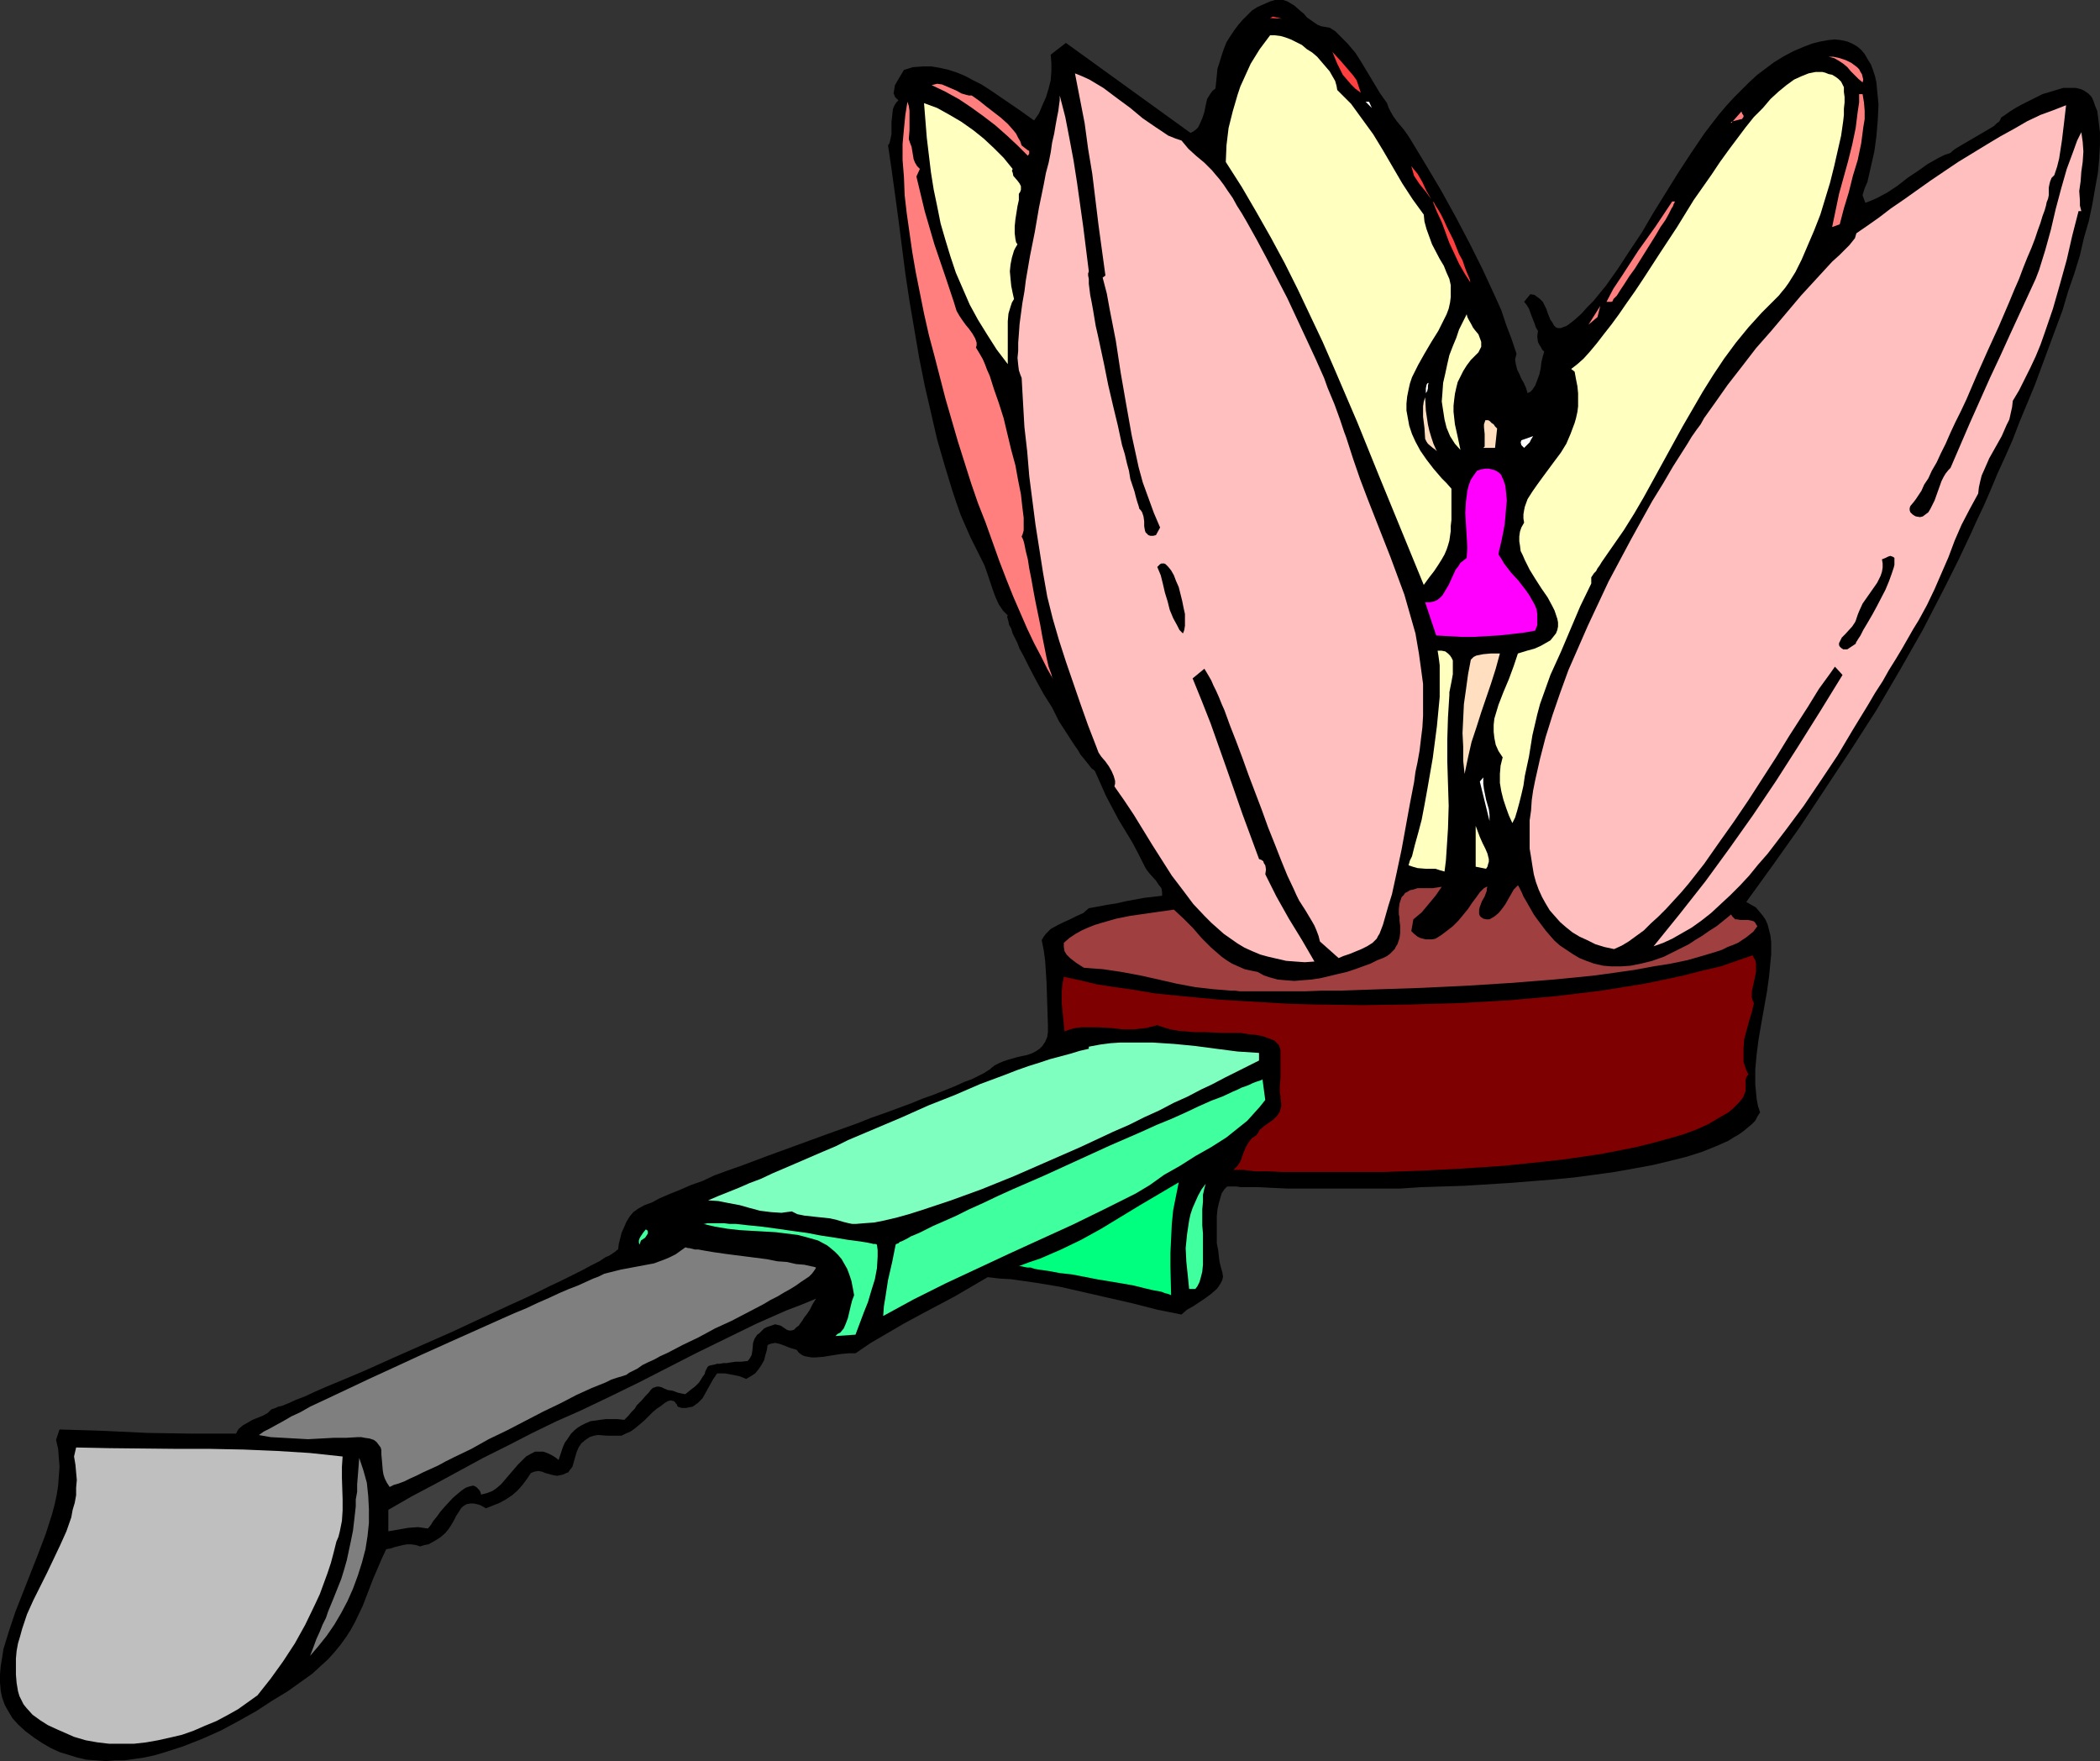 <?xml version="1.0" encoding="UTF-8" standalone="no"?>
<svg
   version="1.0"
   width="129.724mm"
   height="108.766mm"
   id="svg45"
   sodipodi:docname="Toy 2.wmf"
   xmlns:inkscape="http://www.inkscape.org/namespaces/inkscape"
   xmlns:sodipodi="http://sodipodi.sourceforge.net/DTD/sodipodi-0.dtd"
   xmlns="http://www.w3.org/2000/svg"
   xmlns:svg="http://www.w3.org/2000/svg">
  <rect width="100%" height="100%" fill="#333333" stroke="none"/>
  <sodipodi:namedview
     id="namedview45"
     pagecolor="#ffffff"
     bordercolor="#000000"
     borderopacity="0.25"
     inkscape:showpageshadow="2"
     inkscape:pageopacity="0.0"
     inkscape:pagecheckerboard="0"
     inkscape:deskcolor="#d1d1d1"
     inkscape:document-units="mm" />
  <defs
     id="defs1">
    <pattern
       id="WMFhbasepattern"
       patternUnits="userSpaceOnUse"
       width="6"
       height="6"
       x="0"
       y="0" />
  </defs>
  <path
     style="fill:#000000;fill-opacity:1;fill-rule:evenodd;stroke:none"
     d="m 310.433,6.464 1.293,0.808 0.97,0.97 1.939,1.939 1.778,2.101 1.454,2.262 2.909,4.848 1.454,2.424 1.616,2.262 0.323,0.97 0.485,0.97 0.646,1.131 0.808,1.131 1.616,1.939 0.808,1.131 0.646,0.97 3.717,6.14 3.555,5.979 3.394,6.14 3.232,6.14 3.07,6.14 2.909,6.302 1.454,3.232 1.131,3.393 1.293,3.393 1.131,3.393 -0.162,0.646 -0.162,0.646 0.162,1.131 0.323,1.293 0.485,0.97 0.485,1.131 0.646,1.131 0.485,1.131 0.323,1.131 0.646,-0.323 0.485,-0.485 0.646,-0.97 0.485,-1.293 0.485,-1.293 0.323,-1.454 0.162,-1.454 0.323,-1.293 0.323,-1.131 -0.485,-0.485 -0.323,-0.646 -0.323,-0.485 -0.323,-0.646 -0.162,-1.293 0.162,-1.293 -0.485,-0.808 -0.323,-0.97 -0.646,-1.616 -0.646,-1.777 -0.485,-0.808 -0.646,-0.808 1.454,-1.777 0.97,0.162 0.646,0.485 0.646,0.485 0.646,0.646 0.808,1.616 0.323,0.97 0.323,0.808 0.323,0.808 0.485,0.646 0.323,0.646 0.485,0.485 0.485,0.162 h 0.646 l 0.808,-0.323 0.485,-0.162 0.485,-0.323 1.454,-1.131 1.616,-1.454 1.293,-1.454 1.454,-1.454 1.454,-1.777 1.454,-1.777 2.747,-3.878 2.747,-4.201 2.909,-4.363 2.747,-4.686 2.909,-4.686 2.909,-4.686 3.07,-4.686 3.07,-4.525 3.232,-4.201 1.778,-2.101 1.778,-1.939 1.778,-1.777 1.778,-1.777 1.939,-1.777 1.939,-1.454 1.939,-1.454 2.101,-1.293 2.424,-1.293 2.262,-0.97 2.101,-0.808 1.939,-0.485 1.778,-0.323 1.616,-0.162 1.454,0.162 1.454,0.323 1.131,0.485 1.131,0.646 0.97,0.808 0.808,0.97 0.646,1.131 0.808,1.293 0.485,1.293 0.485,1.454 0.323,1.454 0.162,1.777 0.162,1.616 0.162,1.777 -0.162,3.555 -0.323,3.878 -0.485,3.555 -0.808,3.555 -0.808,3.555 -0.646,1.454 -0.485,1.616 0.646,1.777 1.293,-0.485 1.454,-0.646 2.424,-1.293 2.424,-1.616 2.262,-1.777 2.424,-1.616 2.262,-1.616 2.586,-1.454 1.293,-0.646 1.454,-0.485 0.485,-0.485 0.646,-0.485 0.808,-0.485 0.808,-0.485 1.939,-1.131 1.939,-1.131 1.939,-1.131 0.808,-0.485 0.808,-0.485 0.646,-0.646 0.485,-0.323 0.323,-0.485 0.162,-0.485 0.97,-0.646 1.131,-0.808 1.293,-0.808 1.454,-0.808 3.232,-1.616 1.616,-0.808 1.616,-0.485 1.616,-0.485 1.616,-0.485 h 1.616 1.293 l 1.293,0.323 0.646,0.323 0.485,0.323 0.485,0.323 0.646,0.646 0.323,0.485 0.323,0.808 0.323,0.97 0.485,1.131 0.162,1.131 0.162,1.293 0.323,2.585 v 2.909 l -0.162,3.232 -0.323,3.393 -0.646,3.555 -0.646,3.717 -0.808,3.878 -1.131,3.878 -0.97,4.201 -1.293,4.201 -1.454,4.201 -1.293,4.363 -3.232,8.726 -3.232,8.726 -3.555,8.564 -1.616,4.201 -1.778,4.04 -1.778,3.878 -1.616,3.878 -1.616,3.717 -1.616,3.393 -1.454,3.232 -1.454,3.07 -1.293,2.747 -1.293,2.585 -1.131,2.262 -0.97,1.939 -5.01,9.695 -5.333,9.372 -5.494,9.372 -5.818,9.049 -5.979,9.049 -5.979,9.049 -6.302,8.887 -6.302,8.726 1.131,0.646 1.131,0.646 0.808,0.97 0.808,0.97 0.646,0.97 0.485,1.131 0.323,1.293 0.323,1.293 0.162,1.454 v 1.454 1.454 l -0.162,1.616 -0.323,3.393 -0.485,3.555 -1.293,7.272 -0.646,3.717 -0.485,3.717 -0.323,3.555 v 3.555 l 0.162,1.616 0.162,1.778 0.323,1.616 0.485,1.454 -0.646,0.97 -0.485,0.97 -0.808,0.808 -0.97,0.808 -0.97,0.808 -1.131,0.808 -1.131,0.646 -1.293,0.808 -1.454,0.646 -1.454,0.646 -1.616,0.646 -1.616,0.646 -3.555,1.131 -3.878,0.97 -4.04,0.97 -4.363,0.808 -4.525,0.808 -4.686,0.646 -4.848,0.646 -5.01,0.485 -10.181,0.808 -10.342,0.646 -10.181,0.323 -4.848,0.323 h -4.848 -4.686 -8.888 -4.04 -3.878 l -3.555,-0.162 -3.07,-0.162 h -1.616 -1.293 -1.293 l -1.131,-0.162 h -1.131 -0.97 l -0.646,0.646 -0.646,0.97 -0.323,1.131 -0.323,1.131 -0.323,1.454 -0.162,1.616 v 3.07 3.232 l 0.323,1.616 0.162,1.454 0.162,1.293 0.323,1.293 0.323,1.131 0.162,0.97 -0.162,0.808 -0.323,0.646 -0.485,0.808 -0.485,0.646 -1.293,1.131 -1.293,0.97 -2.909,1.939 -1.454,0.808 -1.293,1.131 -5.656,-1.131 -5.656,-1.454 -11.312,-2.585 -5.656,-1.293 -5.818,-0.97 -5.656,-0.808 -2.747,-0.162 -2.747,-0.323 -3.878,2.262 -3.878,2.262 -7.918,4.201 -3.878,2.101 -3.878,2.262 -3.878,2.262 -3.555,2.424 h -0.808 -0.808 l -1.778,0.162 -2.101,0.323 -1.939,0.323 -1.939,0.162 h -0.808 l -0.97,-0.162 -0.808,-0.162 -0.646,-0.323 -0.646,-0.485 -0.485,-0.646 -1.616,-0.485 -1.616,-0.646 -0.97,-0.323 -0.808,-0.162 -0.97,0.162 -0.808,0.323 -0.162,1.131 -0.323,1.131 -0.323,1.293 -0.646,1.131 -0.646,0.97 -0.808,0.97 -0.97,0.646 -1.131,0.646 -1.616,-0.646 -1.616,-0.323 -1.778,-0.323 h -1.778 l -0.97,1.454 -0.808,1.454 -0.808,1.454 -0.808,1.454 -1.131,1.131 -0.485,0.323 -0.646,0.485 -0.808,0.162 -0.808,0.162 h -0.97 l -0.97,-0.323 -0.162,-0.485 -0.323,-0.323 -0.162,-0.323 -0.323,-0.162 -0.646,-0.162 -0.646,0.162 -0.808,0.485 -0.808,0.646 -0.97,0.646 -0.97,0.808 -0.97,0.97 -0.97,0.97 -2.101,1.777 -1.131,0.808 -1.131,0.485 -0.97,0.485 h -1.131 -2.262 l -2.101,-0.162 -0.97,0.162 -0.97,0.323 -0.97,0.646 -0.97,0.808 -0.646,0.97 -0.485,1.131 -0.323,1.131 -0.323,1.131 -0.323,1.131 -0.646,0.808 -0.323,0.485 -0.485,0.162 -0.646,0.323 -0.646,0.162 -0.808,0.162 -0.97,-0.162 -1.778,-0.485 -0.808,-0.323 -0.808,-0.162 -0.97,0.162 -0.808,0.323 -0.97,1.454 -0.97,1.293 -1.131,1.293 -1.293,1.131 -1.454,0.97 -1.454,0.808 -1.616,0.646 -1.616,0.646 -0.808,-0.485 -0.646,-0.323 -0.646,-0.162 -0.646,-0.162 h -0.485 -0.485 l -0.808,0.162 -0.808,0.485 -0.485,0.485 -0.485,0.808 -0.646,0.97 -0.485,0.97 -0.646,1.131 -0.646,0.97 -0.808,0.97 -1.131,0.97 -1.293,0.808 -1.454,0.808 -0.97,0.162 -0.97,0.323 -0.97,-0.323 -1.131,-0.162 h -0.97 l -0.97,0.162 -1.939,0.485 -0.97,0.323 -0.97,0.162 -1.131,2.424 -0.97,2.262 -0.97,2.262 -0.808,2.101 -1.616,4.201 -1.778,3.717 -0.97,1.777 -1.131,1.778 -1.293,1.777 -1.454,1.777 -1.454,1.616 -1.778,1.616 -1.939,1.778 -2.262,1.616 -3.394,2.424 -3.717,2.262 -3.717,2.424 -4.04,2.262 -4.202,2.262 -4.363,1.939 -4.525,1.778 -4.525,1.454 -2.262,0.646 -2.262,0.485 -2.262,0.323 -2.262,0.323 H 26.987 l -2.262,0.162 -2.262,-0.162 -2.262,-0.162 -2.101,-0.485 -2.101,-0.646 -2.101,-0.646 -2.101,-0.97 -1.939,-1.131 -1.939,-1.293 -1.939,-1.454 -1.778,-1.616 -1.293,-1.454 -0.97,-1.616 -0.808,-1.454 -0.646,-1.777 -0.323,-1.616 L 0,392.665 v -1.777 l 0.162,-1.939 0.323,-1.939 0.323,-2.101 0.646,-2.101 0.646,-2.101 1.454,-4.363 1.778,-4.525 1.778,-4.525 1.778,-4.525 1.778,-4.686 1.454,-4.525 0.646,-2.424 0.485,-2.262 0.323,-2.101 0.162,-2.262 0.162,-2.101 -0.162,-2.101 -0.162,-2.101 -0.485,-2.101 0.808,-2.424 10.342,0.323 10.342,0.485 10.181,0.162 h 5.171 5.171 l 0.323,-0.646 0.323,-0.485 0.97,-0.808 1.131,-0.646 1.131,-0.646 2.424,-0.97 1.131,-0.646 0.808,-0.808 0.485,-0.162 0.485,-0.162 0.646,-0.323 0.808,-0.162 1.616,-0.646 1.778,-0.808 2.101,-0.808 2.424,-1.131 2.586,-1.131 2.747,-1.131 3.07,-1.293 3.07,-1.293 3.232,-1.454 3.232,-1.454 6.949,-3.07 6.949,-3.07 6.949,-3.232 6.626,-3.07 3.232,-1.454 3.07,-1.454 2.909,-1.454 2.747,-1.293 2.586,-1.293 2.262,-1.131 2.101,-1.131 1.939,-0.97 1.454,-0.97 0.808,-0.323 0.485,-0.323 0.485,-0.323 0.485,-0.323 0.323,-0.323 0.323,-0.162 0.162,-1.293 0.323,-1.293 0.323,-1.293 0.646,-1.454 0.485,-1.131 0.808,-1.293 0.808,-0.97 1.131,-0.808 1.454,-0.808 1.778,-0.646 1.778,-0.97 2.262,-0.97 2.424,-0.97 2.586,-1.131 2.747,-0.97 2.747,-1.293 3.07,-1.131 3.232,-1.131 6.464,-2.424 13.736,-5.009 6.787,-2.424 3.232,-1.293 3.232,-1.131 3.07,-1.131 3.07,-1.131 2.747,-1.131 2.747,-0.97 2.424,-0.97 2.424,-0.97 2.101,-0.97 1.778,-0.646 1.616,-0.808 1.293,-0.646 0.97,-0.646 0.323,-0.162 0.323,-0.323 0.808,-0.646 0.97,-0.485 1.131,-0.485 0.97,-0.323 1.131,-0.323 1.131,-0.323 2.262,-0.485 0.97,-0.323 0.97,-0.485 0.97,-0.646 0.646,-0.646 0.646,-0.97 0.485,-1.131 0.162,-1.131 v -0.808 -0.808 l -0.162,-5.009 -0.162,-5.009 -0.323,-5.009 -0.323,-2.424 -0.485,-2.424 0.485,-0.808 0.485,-0.646 1.131,-1.131 1.454,-0.808 1.616,-0.808 1.454,-0.646 1.616,-0.808 1.454,-0.646 1.293,-1.131 4.363,-0.808 2.101,-0.323 2.101,-0.485 4.363,-0.808 4.202,-0.485 V 208.29 l -0.162,-0.97 -0.646,-0.808 -0.646,-0.97 -1.454,-1.616 -0.646,-0.808 -0.485,-0.808 -1.454,-2.909 -1.454,-2.747 -3.232,-5.332 -2.909,-5.494 -1.293,-2.909 -1.293,-2.909 -0.323,-0.323 -0.485,-0.323 -0.485,-0.646 -0.646,-0.808 -0.646,-0.808 -0.808,-0.97 -0.646,-1.131 -0.808,-1.131 -1.778,-2.747 -1.778,-2.747 -1.616,-3.232 -1.939,-3.07 -1.778,-3.232 -1.616,-3.07 -1.454,-2.909 -0.808,-1.454 -0.485,-1.293 -0.646,-1.293 -0.485,-0.97 -0.323,-1.131 -0.485,-0.808 -0.162,-0.808 -0.162,-0.646 -0.162,-0.485 0.162,-0.323 -0.646,-0.646 -0.485,-0.485 -0.97,-1.454 -0.808,-1.777 -0.646,-1.777 -1.293,-3.878 -0.646,-1.778 -0.808,-1.616 -1.131,-2.262 -1.293,-2.585 -1.131,-2.585 -1.131,-2.585 -0.97,-2.747 -0.97,-2.909 -1.778,-5.817 -1.778,-6.14 -1.454,-6.302 -1.454,-6.302 -1.293,-6.464 -1.131,-6.625 -1.131,-6.625 -0.97,-6.464 -0.808,-6.302 -0.808,-6.302 -0.808,-5.979 -0.808,-5.817 -0.808,-5.494 0.323,-0.485 0.162,-0.646 0.323,-1.454 v -2.909 l 0.162,-1.454 0.162,-1.454 0.162,-0.485 0.323,-0.646 0.323,-0.485 0.485,-0.485 -0.485,-0.485 -0.323,-0.323 -0.162,-0.485 -0.162,-0.323 0.162,-0.97 0.162,-0.97 1.131,-1.939 0.485,-0.808 0.485,-0.808 2.101,-0.646 2.262,-0.162 h 2.101 l 1.939,0.323 2.101,0.485 1.939,0.646 1.939,0.808 1.778,0.97 1.939,0.97 1.778,1.131 3.555,2.424 3.555,2.424 3.394,2.424 1.131,-1.616 0.808,-1.939 0.808,-1.777 0.646,-2.101 0.485,-1.939 0.162,-2.101 v -1.939 l -0.162,-1.939 3.555,-2.747 29.088,21.007 0.646,-0.323 0.646,-0.485 0.485,-0.485 0.323,-0.646 0.646,-1.454 0.485,-1.454 0.323,-1.616 0.323,-1.454 0.808,-1.293 0.485,-0.646 0.646,-0.485 0.162,-1.454 0.162,-1.616 0.162,-1.616 0.485,-1.454 0.485,-1.616 0.485,-1.454 0.646,-1.616 0.808,-1.293 0.97,-1.454 0.97,-1.293 0.97,-1.131 1.131,-1.131 1.131,-1.131 1.293,-0.808 1.454,-0.646 1.454,-0.646 L 297.667,0 h 0.97 0.97 l 0.97,0.323 0.808,0.485 0.808,0.485 1.454,1.293 0.808,0.646 0.646,0.808 1.616,1.131 0.97,0.646 0.808,0.323 0.97,0.162 z"
     id="path1" />
  <path
     style="fill:#ff3f3f;fill-opacity:1;fill-rule:evenodd;stroke:none"
     d="m 296.536,4.201 0.646,-0.323 2.101,0.485 z"
     id="path2" />
  <path
     style="fill:#ffffbf;fill-opacity:1;fill-rule:evenodd;stroke:none"
     d="m 312.211,21.007 1.616,1.616 1.616,1.616 1.293,1.777 1.293,1.777 2.586,3.555 2.262,3.717 2.262,3.878 2.262,3.878 2.424,3.717 2.586,3.555 0.162,1.616 0.485,1.777 0.646,1.777 0.646,1.777 1.778,3.393 0.97,1.616 0.646,1.616 0.646,1.454 0.323,1.454 v 1.454 1.293 l -0.162,1.293 -0.323,1.454 -0.485,1.293 -0.646,1.293 -1.293,2.585 -1.616,2.585 -1.616,2.747 -1.454,2.585 -1.454,2.909 -0.485,1.454 -0.323,1.454 -0.323,1.616 -0.162,1.616 v 1.616 l 0.323,1.777 0.323,1.777 0.646,1.939 0.808,1.777 1.131,2.101 1.454,2.101 1.616,2.101 1.939,2.262 1.131,1.131 1.131,1.293 v 2.101 1.939 3.232 l -0.162,1.454 v 1.131 l -0.162,1.131 -0.162,1.131 -0.323,1.131 -0.323,0.97 -0.485,1.131 -0.646,1.131 -0.808,1.293 -0.97,1.454 -1.131,1.454 -1.293,1.777 -10.342,-25.208 -5.171,-12.766 -5.333,-12.442 -2.747,-6.302 -2.909,-6.14 -2.909,-6.14 -3.07,-6.14 -3.232,-5.979 -3.394,-5.979 -3.394,-5.817 -3.717,-5.817 0.162,-3.878 0.485,-4.04 0.97,-3.878 1.131,-3.878 0.646,-1.939 1.616,-3.555 0.808,-1.777 2.101,-3.393 2.424,-3.232 h 1.131 l 1.293,0.162 1.131,0.323 1.293,0.485 1.293,0.646 1.293,0.646 1.131,0.97 1.293,0.808 1.131,0.97 0.97,1.131 0.97,1.131 0.97,1.131 0.646,1.131 0.646,1.131 0.323,1.131 z"
     id="path3" />
  <path
     style="fill:#ff3f3f;fill-opacity:1;fill-rule:evenodd;stroke:none"
     d="m 317.705,21.653 -1.293,-0.97 -0.97,-0.97 -0.97,-1.131 -0.97,-1.131 -0.646,-1.293 -0.646,-1.293 -1.131,-2.747 1.939,2.101 1.939,2.262 0.97,1.131 0.808,1.131 0.485,1.454 z"
     id="path4" />
  <path
     style="fill:#ff7f7f;fill-opacity:1;fill-rule:evenodd;stroke:none"
     d="m 434.865,19.229 -0.97,-0.808 -0.808,-0.808 -0.97,-0.97 -0.808,-0.97 -0.97,-0.808 -0.97,-0.646 -1.131,-0.646 -1.293,-0.323 h 0.646 0.485 l 1.454,0.323 1.454,0.485 1.293,0.646 1.293,0.97 0.485,0.485 0.323,0.646 0.323,0.485 0.162,0.646 0.162,0.646 z"
     id="path5" />
  <path
     style="fill:#ffffbf;fill-opacity:1;fill-rule:evenodd;stroke:none"
     d="m 373.942,131.211 -0.485,0.808 -0.485,0.646 -0.323,0.646 -0.485,0.485 -0.323,0.485 -0.323,0.485 v 0.646 0.808 l -2.586,5.332 -2.262,5.332 -2.262,5.332 -2.424,5.332 -0.808,2.262 -0.808,2.262 -0.808,2.262 -0.646,2.424 -1.131,4.848 -0.808,5.009 -0.97,4.525 -0.323,2.262 -0.485,2.101 -0.485,1.939 -0.485,1.778 -0.485,1.616 -0.646,1.293 -0.808,-1.778 -0.646,-1.777 -0.646,-1.939 -0.485,-1.939 -0.323,-1.939 v -2.101 l 0.162,-1.939 0.485,-1.939 -0.97,-1.454 -0.646,-1.454 -0.323,-1.616 -0.162,-1.454 v -1.616 l 0.162,-1.454 0.485,-1.616 0.485,-1.616 1.131,-2.909 1.293,-3.07 1.131,-3.07 0.485,-1.454 0.485,-1.454 2.101,-0.646 1.778,-0.485 1.454,-0.646 1.131,-0.646 1.131,-0.646 0.646,-0.808 0.646,-0.808 0.323,-0.808 0.162,-0.808 v -0.97 l -0.162,-0.808 -0.323,-0.97 -0.323,-0.97 -0.485,-0.97 -1.131,-2.101 -1.454,-2.101 -1.454,-2.262 -1.293,-2.101 -1.131,-2.262 -0.485,-1.131 -0.485,-0.97 -0.162,-1.293 -0.162,-0.97 v -1.131 l 0.162,-1.131 0.323,-0.97 0.646,-1.131 -0.162,-0.97 v -0.97 l 0.162,-0.97 0.162,-0.808 0.646,-1.777 1.131,-1.778 1.131,-1.616 1.293,-1.778 2.747,-3.717 1.454,-1.939 1.293,-2.101 0.97,-2.262 0.97,-2.585 0.323,-1.131 0.323,-1.454 0.162,-1.293 v -1.616 -1.454 l -0.162,-1.616 -0.323,-1.616 -0.323,-1.777 -0.808,-0.646 1.454,-1.131 1.454,-1.293 1.454,-1.616 1.616,-1.939 1.616,-2.101 1.778,-2.262 1.778,-2.424 1.778,-2.585 1.939,-2.747 1.939,-2.909 3.878,-5.979 4.04,-6.14 3.878,-6.302 4.202,-5.979 1.939,-2.909 2.101,-2.909 1.939,-2.585 1.939,-2.585 1.939,-2.424 2.101,-2.101 1.778,-2.101 1.939,-1.777 1.778,-1.454 1.778,-1.293 1.778,-0.808 1.616,-0.646 0.808,-0.162 0.808,-0.162 h 0.808 0.808 l 0.646,0.162 0.808,0.323 0.808,0.162 0.808,0.485 0.646,0.485 0.646,0.646 0.323,0.646 0.323,0.646 v 1.131 l 0.162,1.131 v 1.293 l -0.162,1.454 v 1.454 l -0.162,1.454 -0.485,3.393 -0.808,3.555 -0.808,3.555 -0.97,3.878 -1.131,3.717 -1.131,3.717 -1.454,3.717 -1.454,3.393 -1.454,3.393 -1.454,2.909 -0.808,1.293 -0.808,1.293 -0.808,1.131 -0.808,0.97 -0.646,0.808 -0.808,0.808 -3.232,3.232 -3.07,3.393 -2.909,3.555 -2.747,3.717 -2.586,3.878 -2.424,3.878 -4.686,8.08 -4.525,8.241 -4.525,8.241 -2.262,3.878 -2.424,3.878 -2.586,3.717 z"
     id="path6" />
  <path
     style="fill:#ffbfbf;fill-opacity:1;fill-rule:evenodd;stroke:none"
     d="m 275.851,32.803 0.808,0.97 0.808,0.97 1.778,1.616 1.939,1.616 1.778,1.777 0.808,0.97 0.97,1.131 0.97,1.293 0.97,1.454 1.131,1.616 0.97,1.777 1.131,1.777 1.131,1.939 2.262,4.04 2.424,4.525 2.424,4.686 2.424,4.686 2.262,4.848 2.262,4.848 2.101,4.525 1.939,4.363 0.808,2.262 0.808,1.939 0.808,1.939 0.646,1.777 0.646,1.777 0.485,1.454 0.485,1.454 0.485,1.293 1.616,5.009 1.616,4.686 1.778,4.686 1.778,4.525 3.555,9.049 1.616,4.363 1.616,4.363 1.293,4.525 1.293,4.525 0.808,4.686 0.646,4.686 0.323,2.424 v 2.424 2.585 2.424 l -0.162,2.747 -0.323,2.585 -0.323,2.747 -0.485,2.747 -0.485,2.262 -0.323,2.424 -0.97,5.009 -0.97,5.332 -0.97,5.332 -1.131,5.332 -1.131,5.171 -0.808,2.585 -0.646,2.262 -0.646,2.262 -0.808,2.101 -0.323,0.485 -0.323,0.646 -0.97,0.97 -1.293,0.808 -1.293,0.646 -2.747,1.131 -1.454,0.485 -1.131,0.485 -4.363,-3.878 -0.323,-1.293 -0.485,-1.293 -0.485,-1.131 -0.646,-1.131 -1.454,-2.424 -1.454,-2.262 -0.646,-1.293 -0.646,-1.454 -1.454,-3.07 -1.454,-3.555 -1.454,-3.717 -1.616,-4.04 -1.454,-4.04 -3.07,-8.08 -1.454,-4.04 -1.454,-3.878 -1.454,-3.717 -1.293,-3.555 -0.646,-1.454 -0.646,-1.616 -0.646,-1.454 -0.646,-1.293 -0.485,-1.131 -0.646,-1.131 -0.485,-0.808 -0.485,-0.808 -2.747,2.262 2.101,5.171 2.101,5.332 3.717,10.503 3.717,10.665 3.878,10.503 0.485,0.162 0.485,0.323 0.162,0.485 0.323,0.485 0.162,0.97 -0.162,1.131 1.293,2.585 1.293,2.585 2.909,5.171 3.07,5.009 2.909,5.009 -2.262,0.162 -2.262,-0.162 -2.101,-0.162 -2.101,-0.485 -2.101,-0.485 -1.778,-0.485 -1.939,-0.808 -1.778,-0.808 -1.616,-0.97 -1.616,-1.131 -1.616,-1.131 -1.454,-1.293 -1.454,-1.293 -1.454,-1.454 -2.747,-2.909 -2.424,-3.232 -2.586,-3.393 -4.525,-7.11 -4.363,-7.11 -2.262,-3.393 -2.262,-3.232 0.162,-0.646 v -0.646 l -0.323,-1.131 -0.485,-1.131 -0.646,-1.131 -0.808,-1.131 -0.97,-1.131 -0.646,-0.97 -0.485,-1.293 -1.939,-5.009 -1.778,-5.009 -3.394,-9.857 -1.616,-5.009 -1.454,-5.009 -1.293,-5.171 -0.97,-5.494 -1.778,-11.311 -1.454,-11.311 -0.485,-5.817 -0.646,-5.656 -0.323,-5.656 -0.323,-5.817 -0.323,-0.808 -0.323,-0.97 -0.162,-1.293 -0.162,-1.616 0.162,-1.616 V 79.987 l 0.162,-2.101 0.162,-2.262 0.323,-2.424 0.323,-2.424 0.485,-2.747 0.323,-2.585 0.97,-5.656 1.131,-5.656 0.97,-5.656 1.131,-5.494 0.485,-2.585 0.646,-2.424 0.485,-2.424 0.323,-2.262 0.485,-2.101 0.323,-1.939 0.323,-1.777 0.323,-1.616 0.162,-1.293 0.162,-1.131 v -1.131 l 1.293,5.009 0.97,5.009 0.97,5.171 0.808,5.171 1.454,10.342 1.293,10.342 -0.162,0.485 v 0.485 l 0.162,0.808 v 1.131 l 0.162,1.293 0.162,1.293 0.323,1.616 0.323,1.777 0.323,1.939 0.323,1.939 0.485,2.101 0.485,2.262 0.97,4.525 0.97,4.848 1.131,4.848 1.131,4.686 0.97,4.525 0.646,2.101 0.485,2.101 0.485,1.777 0.323,1.939 0.485,1.454 0.485,1.454 0.323,1.293 0.323,1.131 0.323,0.97 0.162,0.646 0.323,0.323 0.323,0.485 0.323,0.97 0.162,1.131 v 1.131 l 0.162,0.97 0.162,0.485 0.323,0.323 0.323,0.323 0.485,0.162 h 0.646 l 0.646,-0.162 0.97,-1.778 -1.454,-3.393 -1.293,-3.555 -1.293,-3.555 -0.97,-3.555 -0.808,-3.717 -0.808,-3.717 -1.293,-7.272 -1.293,-7.433 -1.131,-7.433 -1.454,-7.433 -0.646,-3.555 -0.97,-3.717 0.646,-0.485 -1.616,-11.796 -1.454,-11.958 -0.97,-5.817 -0.808,-5.979 -1.131,-5.817 -1.131,-5.817 1.616,0.646 1.778,0.808 3.232,1.939 3.232,2.424 3.07,2.262 2.909,2.424 3.07,2.101 1.454,0.97 1.454,0.97 1.616,0.646 z"
     id="path7" />
  <path
     style="fill:#ff7f7f;fill-opacity:1;fill-rule:evenodd;stroke:none"
     d="m 239.976,36.358 -2.424,-2.424 -2.424,-2.262 -2.747,-2.424 -2.747,-2.101 -2.909,-2.101 -2.909,-1.939 -3.232,-1.777 -3.07,-1.454 0.646,-0.162 0.646,-0.162 1.131,0.162 1.131,0.485 2.262,0.97 1.131,0.646 1.131,0.323 0.646,0.162 h 0.646 l 1.616,1.131 1.616,1.293 3.555,2.747 1.616,1.454 1.293,1.454 0.646,0.808 0.485,0.97 0.485,0.808 0.323,0.97 0.808,0.646 0.646,0.485 0.323,0.162 v 0.323 0.323 z"
     id="path8" />
  <path
     style="fill:#ff7f7f;fill-opacity:1;fill-rule:evenodd;stroke:none"
     d="m 434.865,21.976 0.323,1.939 0.162,1.939 v 1.939 l -0.323,1.939 -0.485,3.717 -0.808,3.878 -1.131,3.717 -0.97,3.878 -1.131,3.717 -0.97,3.717 -1.778,0.646 0.808,-3.878 0.808,-3.878 2.101,-7.595 0.97,-3.878 0.808,-3.878 0.485,-3.878 0.323,-2.101 v -1.939 z"
     id="path9" />
  <path
     style="fill:#ff7f7f;fill-opacity:1;fill-rule:evenodd;stroke:none"
     d="m 212.181,32.48 0.323,0.97 0.323,0.808 0.162,0.97 0.162,0.97 0.162,0.97 0.323,0.808 0.485,0.808 0.646,0.646 -0.808,1.777 0.97,4.04 0.97,4.04 2.262,7.756 2.586,7.595 1.293,3.878 0.646,1.939 0.646,2.101 0.646,1.131 0.646,0.97 0.808,1.131 0.808,0.97 0.808,1.131 0.646,1.131 0.323,0.97 v 0.646 l -0.162,0.485 0.485,0.808 0.485,0.808 0.646,1.131 0.485,1.131 0.485,1.293 0.646,1.454 0.97,3.07 1.131,3.232 1.131,3.555 1.778,7.433 0.97,3.555 0.646,3.555 0.646,3.232 0.162,1.454 0.162,1.454 0.162,1.293 0.162,1.293 v 1.131 0.97 0.808 l -0.162,0.646 -0.162,0.485 -0.162,0.323 0.162,0.323 0.162,0.323 0.162,0.485 0.162,0.646 0.162,0.808 0.162,0.808 0.485,1.939 0.323,2.101 0.485,2.424 0.485,2.747 0.485,2.585 1.131,5.494 0.485,2.747 0.485,2.424 0.485,2.424 0.485,2.101 0.646,1.777 0.162,0.646 0.323,0.646 -1.454,-2.585 -1.454,-2.909 -1.616,-3.07 -1.616,-3.393 -1.616,-3.717 -1.616,-3.717 -1.616,-4.04 -1.616,-4.201 -1.616,-4.525 -1.616,-4.525 -1.778,-4.525 -1.616,-4.686 -3.07,-9.695 -2.909,-10.019 -2.586,-10.019 -1.293,-4.848 -1.131,-5.009 -0.97,-4.848 -0.97,-4.848 -0.808,-4.686 -0.646,-4.525 -0.646,-4.525 -0.485,-4.201 -0.162,-4.201 -0.323,-4.04 V 33.611 l 0.323,-3.555 0.323,-3.232 0.485,-3.07 0.323,0.97 0.162,1.131 v 2.262 2.262 z"
     id="path10" />
  <path
     style="fill:#ffffff;fill-opacity:1;fill-rule:evenodd;stroke:none"
     d="m 320.291,25.208 -1.454,-1.454 h 0.808 z"
     id="path11" />
  <path
     style="fill:#ffffbf;fill-opacity:1;fill-rule:evenodd;stroke:none"
     d="m 236.421,39.428 -0.162,0.485 0.162,0.323 0.162,0.808 0.97,1.131 0.485,0.646 0.323,0.646 v 0.485 0.323 l -0.162,0.485 -0.323,0.485 v 1.454 l -0.323,1.454 -0.485,3.07 -0.162,1.616 v 1.616 l 0.162,1.293 0.162,0.808 0.323,0.485 -0.485,0.808 -0.323,0.646 -0.485,1.616 -0.323,1.616 -0.162,1.616 0.162,1.777 0.162,1.616 0.323,1.616 0.323,1.454 -0.485,0.808 -0.323,0.97 -0.485,1.616 -0.162,1.777 v 1.939 4.04 1.939 2.101 l -2.586,-3.393 -2.262,-3.555 -2.101,-3.393 -1.939,-3.555 -1.616,-3.717 -1.616,-3.717 -1.293,-3.878 -1.131,-3.717 -1.131,-3.878 -0.808,-4.04 -0.808,-3.878 -0.646,-4.04 -0.485,-4.04 -0.485,-4.04 -0.646,-8.08 3.07,1.131 2.909,1.616 2.747,1.616 2.747,1.939 2.424,1.939 2.424,2.262 2.262,2.262 z"
     id="path12" />
  <path
     style="fill:#ffbfbf;fill-opacity:1;fill-rule:evenodd;stroke:none"
     d="m 482.375,24.562 -0.485,4.201 -0.485,4.04 -0.646,4.201 -0.485,1.939 -0.646,1.939 -0.646,0.646 -0.323,0.808 -0.162,0.646 -0.162,0.808 v 1.777 l -0.162,0.808 -0.323,0.808 -0.162,0.808 -0.323,1.131 -0.485,1.293 -0.485,1.616 -0.646,1.777 -0.646,1.939 -0.808,2.101 -0.97,2.262 -0.97,2.424 -0.97,2.585 -1.131,2.585 -1.131,2.747 -2.424,5.656 -2.586,5.656 -2.586,5.817 -2.424,5.656 -1.293,2.747 -1.293,2.585 -1.131,2.424 -1.131,2.585 -1.131,2.262 -0.97,2.101 -1.131,1.939 -0.808,1.778 -0.97,1.454 -0.646,1.454 -0.646,0.97 -0.646,0.97 -0.485,0.646 -0.808,0.97 -0.162,0.485 v 0.485 l 0.162,0.485 0.485,0.485 0.485,0.323 0.323,0.162 0.97,0.162 0.646,-0.162 0.646,-0.485 0.646,-0.485 0.485,-0.808 0.485,-0.97 0.485,-0.97 0.808,-2.262 0.808,-2.262 0.485,-0.97 0.485,-0.808 0.646,-0.808 0.485,-0.485 4.525,-10.503 4.686,-10.503 2.424,-5.171 2.424,-5.332 4.848,-10.503 0.97,-2.101 0.808,-2.101 1.454,-4.686 1.293,-4.686 1.131,-4.848 1.293,-4.848 1.293,-4.525 1.616,-4.363 0.808,-2.262 0.97,-1.939 0.162,1.131 0.162,1.131 0.162,2.262 -0.162,2.424 -0.323,2.262 -0.162,2.262 -0.323,2.262 0.162,2.262 v 1.131 l 0.323,1.293 h -0.646 l -1.454,5.656 -1.293,5.656 -1.616,5.817 -1.616,5.656 -1.939,5.656 -0.97,2.747 -1.131,2.747 -1.293,2.747 -1.293,2.585 -1.293,2.585 -1.454,2.424 -0.162,1.454 -0.323,1.454 -0.323,1.454 -0.646,1.293 -1.131,2.585 -2.909,5.171 -1.131,2.585 -0.646,1.454 -0.323,1.293 -0.323,1.454 -0.162,1.454 -0.97,1.778 -0.97,1.777 -1.939,3.717 -1.616,3.717 -1.454,3.878 -1.616,3.717 -1.616,3.717 -1.778,3.717 -1.939,3.555 -1.293,2.101 -1.293,2.262 -1.293,2.262 -1.454,2.424 -1.616,2.585 -1.454,2.585 -1.778,2.747 -1.616,2.747 -3.555,5.817 -3.555,5.979 -3.878,5.817 -4.04,5.979 -4.202,5.656 -4.202,5.494 -2.262,2.585 -2.101,2.585 -2.101,2.262 -2.262,2.262 -2.262,2.101 -2.262,2.101 -2.262,1.777 -2.262,1.616 -2.262,1.293 -2.262,1.293 -2.101,0.97 -2.262,0.808 6.141,-7.595 5.979,-7.595 5.656,-7.756 5.494,-7.756 5.333,-7.918 5.171,-8.08 5.171,-8.241 5.171,-8.403 -1.778,-1.939 -1.131,1.616 -1.293,1.778 -1.293,1.777 -1.293,2.101 -1.293,2.101 -1.454,2.262 -2.909,4.525 -3.07,5.009 -3.232,5.009 -3.232,5.009 -3.394,5.009 -3.555,5.009 -3.394,4.848 -3.555,4.525 -1.778,2.101 -1.778,1.939 -1.778,1.939 -1.778,1.778 -1.778,1.616 -1.616,1.616 -1.778,1.293 -1.778,1.293 -1.616,0.97 -1.778,0.808 -2.262,-0.485 -2.101,-0.646 -1.939,-0.97 -1.778,-0.808 -1.616,-0.97 -1.616,-1.293 -1.293,-1.131 -1.293,-1.454 -1.131,-1.293 -0.97,-1.616 -0.808,-1.454 -0.808,-1.778 -0.646,-1.777 -0.485,-1.778 -0.323,-1.939 -0.323,-2.101 -0.323,-1.939 v -2.262 -2.101 -2.262 l 0.323,-2.262 0.162,-2.424 0.323,-2.262 0.485,-2.424 1.131,-5.009 1.293,-5.009 1.616,-5.171 1.778,-5.171 1.939,-5.332 2.262,-5.171 2.262,-5.171 2.424,-5.171 2.424,-5.171 2.586,-4.848 2.586,-4.848 2.586,-4.686 2.424,-4.363 2.586,-4.201 2.262,-3.878 2.262,-3.555 1.131,-1.777 0.97,-1.616 1.131,-1.616 0.97,-1.293 0.808,-1.454 0.808,-1.131 0.808,-1.131 0.808,-1.131 3.07,-4.363 3.394,-4.363 3.232,-4.201 3.555,-4.04 6.949,-8.241 7.272,-7.918 1.616,-1.454 1.616,-1.616 0.808,-0.808 0.646,-0.808 0.646,-0.808 0.323,-1.131 2.586,-1.777 2.747,-1.939 2.747,-2.101 3.07,-2.101 6.141,-4.363 6.464,-4.363 6.626,-4.04 3.232,-1.939 3.232,-1.777 3.07,-1.777 3.07,-1.454 3.07,-1.131 z"
     id="path13" />
  <path
     style="fill:#ff7f7f;fill-opacity:1;fill-rule:evenodd;stroke:none"
     d="m 404.161,28.763 2.424,-2.747 0.162,0.485 0.323,0.485 v 0.323 l -0.162,0.162 -0.162,0.323 h -0.162 l -0.646,0.162 -0.646,0.162 -0.646,0.162 -0.323,0.162 h -0.162 z"
     id="path14" />
  <path
     style="fill:#ff7f7f;fill-opacity:1;fill-rule:evenodd;stroke:none"
     d="m 321.099,26.339 0.97,1.131 z"
     id="path15" />
  <path
     style="fill:#ff3f3f;fill-opacity:1;fill-rule:evenodd;stroke:none"
     d="m 334.188,46.538 -1.293,-1.777 -1.454,-1.777 -0.646,-0.97 -0.646,-0.97 -0.323,-1.131 -0.323,-1.131 0.646,0.808 0.808,0.97 1.131,1.939 0.97,2.101 z"
     id="path16" />
  <path
     style="fill:#ff3f3f;fill-opacity:1;fill-rule:evenodd;stroke:none"
     d="m 343.4,66.09 -1.454,-2.262 -1.293,-2.262 -1.131,-2.424 -1.131,-2.424 -1.778,-4.848 -1.131,-2.424 -0.97,-2.424 0.162,0.162 0.162,0.162 0.323,0.646 0.646,0.97 0.646,1.131 0.646,1.293 0.646,1.454 1.616,3.232 1.293,3.232 0.808,1.454 0.485,1.454 0.485,1.293 0.485,1.131 0.323,0.808 v 0.323 z"
     id="path17" />
  <path
     style="fill:#ff7f7f;fill-opacity:1;fill-rule:evenodd;stroke:none"
     d="m 391.072,47.023 -0.162,0.323 -0.162,0.323 -0.162,0.485 -0.323,0.485 -0.646,1.293 -0.808,1.454 -1.131,1.616 -1.131,1.939 -2.424,3.878 -2.424,3.878 -1.293,1.777 -1.131,1.777 -0.97,1.454 -0.808,1.293 -0.485,0.485 -0.323,0.323 -0.162,0.485 -0.323,0.162 h -1.131 l 1.616,-3.07 1.939,-2.909 3.878,-5.979 4.04,-5.656 3.878,-5.817 z"
     id="path18" />
  <path
     style="fill:#ff7f7f;fill-opacity:1;fill-rule:evenodd;stroke:none"
     d="m 344.208,66.898 0.97,1.777 z"
     id="path19" />
  <path
     style="fill:#ff7f7f;fill-opacity:1;fill-rule:evenodd;stroke:none"
     d="m 370.872,75.786 2.747,-4.363 -0.646,2.585 z"
     id="path20" />
  <path
     style="fill:#ffffbf;fill-opacity:1;fill-rule:evenodd;stroke:none"
     d="m 340.976,105.034 -1.293,-1.454 -1.131,-1.778 -0.808,-1.939 -0.485,-1.939 -0.323,-2.101 -0.323,-2.101 0.162,-2.101 0.162,-2.262 0.485,-2.101 0.485,-2.262 0.485,-2.101 0.808,-2.101 0.808,-1.939 0.646,-1.939 0.97,-1.939 0.808,-1.616 0.162,0.646 0.323,0.646 0.646,1.131 0.323,0.646 0.485,0.646 0.808,0.97 0.485,1.293 0.162,0.485 v 0.646 0.485 l -0.323,0.646 -0.323,0.646 -0.646,0.646 -1.131,1.131 -0.97,1.293 -0.808,1.293 -0.646,1.293 -0.646,1.293 -0.323,1.293 -0.323,1.454 -0.162,1.293 -0.162,1.454 v 1.454 l 0.323,2.909 0.646,2.909 z"
     id="path21" />
  <path
     style="fill:#ffffff;fill-opacity:1;fill-rule:evenodd;stroke:none"
     d="m 332.896,91.783 v -0.162 -0.323 -0.646 l 0.162,-0.808 0.162,-0.323 0.323,-0.162 -0.162,0.646 v 0.646 l -0.162,0.646 z"
     id="path22" />
  <path
     style="fill:#ffdfbf;fill-opacity:1;fill-rule:evenodd;stroke:none"
     d="m 335.32,105.034 0.162,0.162 v 0 h -0.162 l -0.323,-0.323 -0.485,-0.323 -1.131,-0.97 -0.323,-0.485 -0.323,-0.646 -0.162,-2.585 -0.323,-2.585 v -1.293 -1.131 l 0.162,-1.131 0.323,-0.97 0.162,3.07 0.485,3.232 0.323,1.454 0.485,1.616 0.485,1.454 z"
     id="path23" />
  <path
     style="fill:#ffffff;fill-opacity:1;fill-rule:evenodd;stroke:none"
     d="m 360.206,95.338 -0.808,4.525 z"
     id="path24" />
  <path
     style="fill:#ffdfbf;fill-opacity:1;fill-rule:evenodd;stroke:none"
     d="m 349.54,100.024 -0.485,4.525 h -2.747 l 0.323,-0.323 v -0.323 -1.131 -1.454 l -0.162,-1.616 v -0.646 l 0.162,-0.485 0.162,-0.485 h 0.162 0.485 l 0.323,0.162 0.162,0.162 0.323,0.323 0.485,0.323 0.323,0.485 z"
     id="path25" />
  <path
     style="fill:#ffffff;fill-opacity:1;fill-rule:evenodd;stroke:none"
     d="m 355.843,104.549 -0.323,-0.323 -0.323,-0.323 -0.162,-0.646 0.162,-0.485 2.747,-0.97 -0.485,0.808 -0.323,0.646 -0.646,0.646 -0.323,0.323 z"
     id="path26" />
  <path
     style="fill:#ff00ff;fill-opacity:1;fill-rule:evenodd;stroke:none"
     d="m 349.864,129.434 0.646,0.97 0.646,1.131 1.616,2.101 1.778,1.939 1.616,2.101 0.808,1.131 0.646,1.131 0.646,1.131 0.485,1.131 0.162,1.131 v 1.293 1.293 l -0.485,1.293 -2.747,0.485 -2.909,0.323 -2.909,0.323 -2.909,0.162 -2.909,0.162 h -2.909 l -2.909,-0.162 -2.909,-0.162 -2.586,-7.756 h 1.131 l 0.808,-0.162 0.808,-0.323 0.646,-0.485 0.646,-0.646 0.485,-0.808 0.97,-1.616 0.808,-1.777 0.808,-1.777 0.646,-0.808 0.485,-0.808 0.646,-0.485 0.808,-0.646 0.162,-2.424 -0.162,-2.747 -0.162,-2.585 -0.162,-2.747 0.162,-2.747 0.162,-1.131 0.162,-1.293 0.323,-1.293 0.485,-1.293 0.646,-0.97 0.808,-1.131 0.97,-0.323 0.97,-0.162 h 0.808 l 0.646,0.162 0.646,0.162 0.646,0.323 0.485,0.323 0.485,0.485 0.162,0.485 0.323,0.646 0.485,1.454 0.162,1.616 0.162,1.778 -0.162,1.777 -0.162,1.939 -0.162,1.777 -0.323,1.777 -0.323,1.616 -0.323,1.454 -0.162,0.646 -0.162,0.646 z"
     id="path27" />
  <path
     style="fill:#000000;fill-opacity:1;fill-rule:evenodd;stroke:none"
     d="m 439.39,130.565 0.808,-0.323 0.646,-0.323 0.485,-0.162 0.485,0.162 0.323,0.162 0.162,0.162 v 0.485 0.485 0.646 l -0.162,0.646 -0.485,1.454 -0.646,1.777 -0.808,1.939 -2.101,4.04 -0.97,1.777 -1.131,1.939 -0.97,1.616 -0.323,0.646 -0.323,0.646 -0.323,0.485 -0.323,0.485 -0.162,0.323 -0.162,0.162 -0.162,0.485 -0.485,0.323 -0.97,0.646 -0.485,0.323 h -0.485 -0.485 l -0.485,-0.323 -0.323,-0.323 -0.162,-0.323 v -0.485 l 0.162,-0.323 0.485,-0.97 0.808,-0.808 1.616,-1.777 0.646,-0.97 0.162,-0.323 0.162,-0.485 0.323,-0.97 0.323,-0.808 0.808,-1.778 1.131,-1.616 1.131,-1.616 1.131,-1.616 0.808,-1.616 0.323,-0.97 0.162,-0.97 v -0.97 z"
     id="path28" />
  <path
     style="fill:#000000;fill-opacity:1;fill-rule:evenodd;stroke:none"
     d="m 276.174,147.855 -0.808,-0.808 -0.485,-0.97 -0.97,-1.778 -0.808,-1.939 -0.485,-1.939 -0.646,-2.101 -0.485,-2.101 -0.485,-1.939 -0.808,-1.939 0.323,-0.323 0.323,-0.323 0.323,-0.162 h 0.323 0.323 l 0.323,0.162 0.646,0.646 0.646,0.808 0.646,1.131 0.485,1.293 0.646,1.454 0.808,3.232 0.323,1.616 0.323,1.454 v 1.454 1.293 l -0.162,0.97 -0.162,0.485 z"
     id="path29" />
  <path
     style="fill:#ffffbf;fill-opacity:1;fill-rule:evenodd;stroke:none"
     d="m 337.259,203.442 -1.131,-0.323 -0.97,-0.323 h -2.262 l -1.939,-0.162 -1.131,-0.323 -0.97,-0.323 0.323,-1.131 0.485,-0.97 0.323,-1.293 0.323,-1.293 0.808,-2.909 0.808,-3.07 0.646,-3.393 0.646,-3.555 1.293,-7.433 0.485,-3.717 0.485,-3.717 0.323,-3.393 0.323,-3.393 v -3.232 -2.909 -1.293 l -0.162,-1.293 -0.162,-1.131 -0.162,-0.97 h 0.97 l 0.808,0.162 0.646,0.485 0.485,0.485 0.323,0.485 0.323,0.646 v 0.808 0.808 1.616 l -0.323,1.778 -0.323,1.616 -0.162,0.808 v 0.646 l -0.323,5.171 -0.162,5.171 v 5.171 l 0.162,5.171 0.162,5.171 -0.162,5.332 -0.323,5.009 -0.162,2.424 z"
     id="path30" />
  <path
     style="fill:#ffdfbf;fill-opacity:1;fill-rule:evenodd;stroke:none"
     d="m 350.187,152.541 -0.97,3.555 -1.131,3.555 -2.262,6.625 -1.131,3.555 -1.131,3.393 -0.808,3.555 -0.808,3.878 -0.323,-3.07 v -3.232 l -0.162,-3.232 0.162,-3.393 0.162,-3.393 0.485,-3.393 0.485,-3.555 0.646,-3.393 0.646,-0.646 0.646,-0.323 0.808,-0.162 0.808,-0.162 1.778,-0.162 z"
     id="path31" />
  <path
     style="fill:#ffffff;fill-opacity:1;fill-rule:evenodd;stroke:none"
     d="m 347.763,191.646 -2.262,-9.211 0.808,-0.97 v 1.454 l 0.162,1.293 0.485,2.424 0.646,2.262 0.162,1.293 z"
     id="path32" />
  <path
     style="fill:#ffffbf;fill-opacity:1;fill-rule:evenodd;stroke:none"
     d="m 346.955,202.796 -2.424,-0.485 v -9.534 0 l 0.485,1.293 0.485,1.293 0.646,1.454 0.646,1.293 0.485,1.131 0.323,1.293 v 0.646 l -0.162,0.485 -0.162,0.646 z"
     id="path33" />
  <path
     style="fill:#9f3f3f;fill-opacity:1;fill-rule:evenodd;stroke:none"
     d="m 329.987,214.592 -0.485,2.747 0.646,0.646 0.808,0.646 0.646,0.323 0.646,0.162 0.646,0.162 h 0.808 0.646 l 0.808,-0.162 1.293,-0.808 1.293,-0.97 1.454,-1.131 1.293,-1.293 2.262,-2.747 0.97,-1.454 0.97,-1.293 0.808,-1.131 0.646,-0.646 0.323,-0.323 0.323,-0.162 0.323,-0.162 h 0.162 l -0.162,0.485 v 0.485 l -0.485,1.293 -0.646,1.131 -0.485,1.293 -0.162,0.646 v 0.485 0.485 l 0.162,0.485 0.323,0.323 0.485,0.323 0.646,0.162 h 0.808 l 1.131,-0.646 0.97,-0.808 0.808,-0.97 0.808,-1.131 0.646,-1.131 0.646,-1.131 0.646,-1.131 0.97,-0.97 0.162,0.162 0.162,0.323 0.323,0.646 0.323,0.646 0.323,0.808 0.485,0.808 0.646,1.131 0.646,1.131 0.646,1.131 0.808,1.131 0.97,1.293 0.97,1.293 0.97,1.131 1.131,1.293 1.293,1.131 1.454,0.97 1.454,0.97 1.616,0.97 1.616,0.646 1.778,0.646 2.101,0.485 1.939,0.162 h 2.262 l 2.262,-0.162 2.424,-0.485 2.586,-0.646 2.747,-0.97 1.293,-0.646 2.909,-1.454 1.616,-0.808 1.454,-0.97 1.616,-0.97 1.616,-1.131 1.778,-1.131 1.616,-1.293 1.778,-1.454 0.323,0.485 0.323,0.323 0.323,0.323 h 0.323 l 0.97,0.162 h 1.778 l 0.808,0.162 0.485,0.162 0.323,0.323 0.162,0.323 0.323,0.485 -0.485,0.646 -0.485,0.646 -0.808,0.646 -0.808,0.646 -0.97,0.646 -0.97,0.646 -1.131,0.485 -1.293,0.485 -1.293,0.646 -1.454,0.485 -1.616,0.485 -1.616,0.485 -3.394,0.97 -3.878,0.808 -4.04,0.646 -4.363,0.808 -4.525,0.646 -4.686,0.646 -4.686,0.485 -5.01,0.485 -10.181,0.808 -10.342,0.646 -10.181,0.485 -4.848,0.162 -4.848,0.162 -4.686,0.162 -4.525,0.162 h -4.363 l -4.04,0.162 h -15.352 l -1.131,-0.162 h -0.97 l -1.939,-0.162 -2.101,-0.162 -4.202,-0.485 -4.363,-0.808 -4.202,-0.97 -4.363,-0.97 -4.363,-0.808 -4.363,-0.646 -2.262,-0.162 -2.101,-0.162 -1.778,-1.131 -1.454,-1.131 -0.808,-0.808 -0.485,-0.808 -0.162,-0.97 v -0.97 l 1.293,-1.131 1.454,-0.97 1.454,-0.808 1.454,-0.646 1.616,-0.646 1.616,-0.485 3.394,-0.97 3.232,-0.646 3.394,-0.485 3.394,-0.485 3.394,-0.485 2.262,2.101 2.101,2.101 2.101,2.424 2.262,2.262 2.424,2.101 1.131,0.808 1.293,0.808 1.454,0.646 1.454,0.646 1.454,0.323 1.616,0.323 1.454,0.808 1.454,0.485 1.778,0.485 1.778,0.162 2.101,0.162 1.939,-0.162 2.101,-0.162 2.101,-0.323 4.04,-0.97 2.101,-0.485 1.939,-0.646 1.778,-0.646 1.778,-0.646 1.616,-0.808 1.293,-0.485 0.97,-0.485 0.646,-0.485 1.131,-1.131 0.323,-0.646 0.323,-0.485 0.485,-1.454 0.162,-1.293 v -1.454 l -0.162,-1.293 v -0.808 l -0.162,-0.646 v -1.293 l 0.162,-1.293 0.323,-0.97 0.162,-0.485 0.485,-0.485 0.323,-0.485 0.646,-0.323 0.485,-0.323 0.808,-0.162 0.97,-0.323 h 0.97 1.293 1.293 l 2.101,-0.323 -1.454,2.101 -1.616,1.939 -1.616,1.939 z"
     id="path34" />
  <path
     style="fill:#7f0000;fill-opacity:1;fill-rule:evenodd;stroke:none"
     d="m 409.494,234.144 -0.485,2.101 -0.646,2.101 -1.131,4.201 -0.162,2.101 v 2.262 0.97 l 0.323,0.97 0.323,0.97 0.485,0.97 -0.485,0.646 -0.162,0.646 v 0.646 0.646 0.646 0.646 l -0.323,0.808 -0.162,0.485 -0.323,0.485 -0.646,0.808 -0.808,0.808 -0.808,0.808 -0.97,0.808 -1.131,0.646 -1.131,0.646 -2.424,1.454 -2.909,1.293 -3.07,1.131 -3.394,0.97 -3.555,0.97 -3.878,0.97 -4.04,0.808 -4.202,0.808 -4.363,0.646 -4.525,0.646 -4.363,0.485 -9.373,0.97 -9.534,0.646 -9.373,0.485 -4.525,0.162 -4.525,0.162 h -4.363 -4.363 -8.08 -3.717 -3.394 l -3.232,-0.162 h -3.07 l -2.586,-0.323 h -2.424 l 0.97,-0.97 0.646,-0.97 0.808,-2.262 0.485,-1.131 0.646,-1.131 0.808,-0.97 0.485,-0.323 0.485,-0.323 0.485,-0.646 0.323,-0.646 0.97,-0.808 1.131,-0.808 1.131,-0.808 0.808,-0.808 0.323,-0.485 0.323,-0.485 0.162,-0.646 0.162,-0.646 v -0.808 l -0.162,-0.97 v -0.646 l -0.162,-0.646 v -1.616 l 0.162,-1.939 v -1.939 -1.939 -1.778 -0.808 l -0.162,-0.485 -0.162,-0.646 -0.323,-0.323 -0.485,-0.485 -0.323,-0.323 -1.293,-0.485 -1.293,-0.485 -1.616,-0.323 -1.778,-0.162 -1.939,-0.323 h -4.202 l -4.202,-0.162 h -2.262 l -1.939,-0.162 -1.939,-0.162 -1.778,-0.323 -1.616,-0.485 -1.454,-0.485 -1.293,0.323 -1.293,0.323 -1.454,0.162 -1.293,0.162 h -2.747 l -2.747,-0.323 -2.909,-0.162 h -2.747 -1.293 l -1.293,0.162 -1.293,0.323 -1.293,0.485 -0.646,-6.464 v -1.454 -1.616 l 0.162,-1.616 0.323,-1.616 3.717,0.808 4.04,0.97 4.202,0.646 4.525,0.646 4.686,0.808 4.848,0.485 5.01,0.485 5.171,0.485 5.333,0.323 5.494,0.323 5.494,0.323 5.656,0.162 11.312,0.162 11.635,-0.162 11.474,-0.323 5.656,-0.323 5.656,-0.323 5.494,-0.485 5.494,-0.485 5.333,-0.646 5.333,-0.646 5.01,-0.808 5.01,-0.808 4.686,-0.97 4.525,-0.97 4.363,-1.131 4.202,-0.97 3.717,-1.293 3.717,-1.293 0.323,0.646 0.323,0.485 0.162,0.808 v 0.646 1.293 l -0.323,1.616 -0.323,1.454 -0.323,1.454 v 1.454 l 0.162,0.646 z"
     id="path35" />
  <path
     style="fill:#7fffbf;fill-opacity:1;fill-rule:evenodd;stroke:none"
     d="m 293.95,245.779 v 1.778 l -1.616,0.808 -1.939,0.97 -2.262,1.131 -2.262,1.131 -2.747,1.454 -2.747,1.293 -3.07,1.616 -3.232,1.454 -3.394,1.777 -3.555,1.616 -3.555,1.777 -3.717,1.616 -7.595,3.555 -7.757,3.393 -7.757,3.393 -7.595,3.07 -3.555,1.293 -3.555,1.293 -3.394,1.131 -3.394,1.131 -3.07,0.97 -2.909,0.808 -2.747,0.646 -2.424,0.485 -2.262,0.162 -1.939,0.162 h -0.97 l -0.808,-0.162 -0.646,-0.162 -0.646,-0.162 -1.616,-0.485 -1.454,-0.323 -1.454,-0.162 -1.616,-0.162 -1.454,-0.162 -1.454,-0.162 -1.616,-0.323 -1.293,-0.646 -1.293,0.162 -1.131,0.162 -2.424,-0.162 -2.586,-0.323 -2.424,-0.646 -2.262,-0.646 -2.586,-0.485 -2.424,-0.485 -2.424,-0.162 2.262,-0.97 2.424,-0.97 2.424,-0.97 2.586,-1.131 2.586,-0.97 2.747,-1.293 5.656,-2.424 5.979,-2.585 3.07,-1.293 2.909,-1.454 12.605,-5.332 6.141,-2.747 6.141,-2.424 5.979,-2.585 5.656,-2.101 2.909,-1.131 2.747,-0.97 2.586,-0.808 2.424,-0.808 2.424,-0.646 2.424,-0.646 2.101,-0.646 2.101,-0.485 v -0.485 l 2.586,-0.485 2.424,-0.323 2.424,-0.162 h 2.424 5.01 l 5.01,0.323 5.01,0.485 4.848,0.646 5.01,0.646 z"
     id="path36" />
  <path
     style="fill:#3fff9f;fill-opacity:1;fill-rule:evenodd;stroke:none"
     d="m 295.404,256.767 -1.293,1.616 -1.454,1.616 -1.454,1.616 -1.616,1.293 -1.616,1.293 -1.616,1.293 -3.555,2.262 -3.717,2.101 -1.778,1.131 -1.778,1.131 -3.717,2.101 -3.394,2.424 -3.232,1.939 -7.434,3.717 -7.272,3.555 -14.867,6.787 -7.595,3.555 -7.272,3.393 -7.434,3.717 -7.11,3.878 0.162,-2.262 0.323,-1.939 0.646,-4.201 0.97,-4.201 0.808,-4.04 0.162,-0.162 0.485,-0.162 0.323,-0.323 0.485,-0.162 0.646,-0.323 0.646,-0.323 0.808,-0.485 1.939,-0.808 0.97,-0.485 2.262,-1.131 2.586,-1.131 2.909,-1.293 2.909,-1.454 3.232,-1.454 3.394,-1.616 3.555,-1.616 3.717,-1.616 3.717,-1.616 15.19,-6.948 3.717,-1.616 3.717,-1.616 3.555,-1.616 3.555,-1.454 3.232,-1.454 3.07,-1.454 2.909,-1.293 2.586,-0.97 2.424,-1.131 1.131,-0.485 0.97,-0.485 0.97,-0.323 0.808,-0.323 0.646,-0.323 0.808,-0.323 0.485,-0.162 0.97,-0.323 0.162,-0.162 z"
     id="path37" />
  <path
     style="fill:#00ff7f;fill-opacity:1;fill-rule:evenodd;stroke:none"
     d="m 273.427,302.336 -0.323,-0.162 -0.485,-0.162 -0.646,-0.162 -0.808,-0.323 -0.808,-0.162 -0.97,-0.162 -2.101,-0.485 -2.586,-0.646 -2.747,-0.485 -5.818,-0.97 -5.818,-1.131 -2.909,-0.323 -2.586,-0.485 -2.262,-0.323 -0.97,-0.162 -0.97,-0.323 h -0.808 l -0.808,-0.162 -0.646,-0.162 h -0.485 l 2.586,-0.97 2.424,-0.808 4.848,-2.101 4.686,-2.262 4.686,-2.585 9.05,-5.494 9.05,-5.332 -0.646,3.232 -0.646,3.232 -0.323,3.232 -0.162,3.393 -0.162,3.393 v 3.232 z"
     id="path38" />
  <path
     style="fill:#3fff9f;fill-opacity:1;fill-rule:evenodd;stroke:none"
     d="m 279.083,300.881 h -1.454 l -0.323,-3.232 -0.323,-3.07 -0.162,-3.232 0.323,-3.232 0.485,-3.232 0.323,-1.454 0.485,-1.454 0.646,-1.454 0.646,-1.454 0.808,-1.454 0.97,-1.293 -0.323,1.131 -0.323,1.454 v 1.616 l -0.162,1.777 v 3.717 l 0.162,1.939 v 1.939 3.555 1.777 l -0.162,1.616 -0.323,1.293 -0.323,1.131 -0.485,0.97 z"
     id="path39" />
  <path
     style="fill:#3fff9f;fill-opacity:1;fill-rule:evenodd;stroke:none"
     d="m 204.747,290.54 0.162,1.293 v 1.454 l -0.162,2.747 -0.485,2.585 -0.808,2.585 -0.808,2.747 -0.97,2.424 -1.939,5.171 -4.686,0.323 0.485,-0.485 0.646,-0.323 0.808,-0.97 0.485,-1.131 0.485,-1.293 0.646,-2.747 0.323,-1.293 0.485,-1.293 -0.323,-1.778 -0.323,-1.616 -0.485,-1.454 -0.485,-1.293 -0.646,-1.131 -0.646,-1.131 -0.808,-0.97 -0.808,-0.808 -0.97,-0.808 -0.808,-0.646 -2.101,-1.131 -2.262,-0.646 -2.424,-0.646 -2.586,-0.323 -2.586,-0.323 -2.747,-0.162 -2.909,-0.162 -2.747,-0.162 -2.909,-0.323 -2.909,-0.485 -2.747,-0.646 h 0.323 l 0.646,-0.162 h 0.808 1.939 1.131 l 1.293,0.162 h 1.454 l 2.909,0.323 3.232,0.323 3.555,0.485 3.394,0.485 3.555,0.485 3.394,0.646 3.232,0.485 2.909,0.485 1.293,0.162 1.131,0.162 1.131,0.162 0.97,0.162 0.808,0.162 0.646,0.162 h 0.485 z"
     id="path40" />
  <path
     style="fill:#3fff9f;fill-opacity:1;fill-rule:evenodd;stroke:none"
     d="m 149.318,290.54 -0.162,-0.485 v -0.485 l 0.162,-0.485 0.162,-0.323 0.646,-0.97 0.646,-0.808 0.323,0.162 0.162,0.323 v 0.485 l -0.323,0.485 -0.323,0.485 -0.485,0.323 -0.485,0.323 -0.162,0.485 z"
     id="path41" />
  <path
     style="fill:#7f7f7f;fill-opacity:1;fill-rule:evenodd;stroke:none"
     d="m 190.526,295.872 -0.162,0.323 -0.323,0.485 -0.485,0.646 -0.646,0.646 -0.97,0.646 -0.97,0.646 -1.131,0.808 -1.293,0.808 -1.454,0.808 -1.616,0.97 -1.616,0.808 -1.616,0.97 -3.717,1.939 -3.717,1.939 -3.878,1.778 -3.878,2.101 -3.717,1.777 -3.394,1.778 -1.778,0.808 -1.454,0.808 -1.454,0.646 -1.293,0.646 -1.131,0.808 -0.97,0.485 -0.97,0.485 -0.646,0.485 -0.97,0.323 -1.131,0.323 -1.454,0.485 -1.293,0.646 -1.616,0.646 -1.616,0.646 -1.778,0.808 -1.778,0.808 -3.717,1.939 -4.04,1.939 -8.403,4.363 -4.363,2.101 -4.04,2.262 -4.04,1.939 -1.939,0.97 -1.778,0.97 -1.778,0.808 -1.778,0.808 -1.616,0.808 -1.454,0.646 -1.293,0.646 -1.293,0.485 -1.131,0.323 -0.97,0.485 -0.646,-0.97 -0.485,-0.97 -0.323,-0.97 -0.162,-0.97 -0.162,-1.939 -0.162,-1.777 v -0.97 l -0.162,-0.646 -0.485,-0.646 -0.485,-0.646 -0.646,-0.485 -0.97,-0.323 -1.131,-0.162 -0.808,-0.162 h -0.808 l -2.747,0.162 h -2.909 l -5.979,0.323 -2.909,-0.162 -2.909,-0.162 -2.909,-0.162 -2.747,-0.485 1.131,-0.808 1.293,-0.646 1.454,-0.808 1.778,-0.97 1.939,-1.131 2.101,-0.97 2.262,-1.293 2.424,-1.131 2.747,-1.293 2.747,-1.293 2.747,-1.293 3.07,-1.454 5.979,-2.747 6.302,-2.909 6.464,-2.909 6.141,-2.747 6.141,-2.747 2.909,-1.293 2.747,-1.131 2.747,-1.293 2.586,-1.131 2.424,-1.131 2.262,-0.97 2.101,-0.808 1.778,-0.808 1.778,-0.808 1.293,-0.485 1.293,-0.646 1.293,-0.323 2.586,-0.646 2.586,-0.485 2.586,-0.485 2.586,-0.485 2.586,-0.97 1.131,-0.485 1.293,-0.646 1.131,-0.808 1.131,-0.808 h 0.162 l 0.485,0.162 h 0.323 l 0.646,0.162 0.646,0.162 h 0.808 l 1.778,0.323 1.939,0.323 2.262,0.323 2.424,0.323 2.586,0.323 5.01,0.646 2.424,0.485 2.262,0.162 2.101,0.485 1.939,0.162 1.454,0.323 0.808,0.162 z"
     id="path42" />
  <path
     style="fill:#3f3f3f;fill-opacity:1;fill-rule:evenodd;stroke:none"
     d="m 190.526,303.144 -0.808,1.293 -0.646,1.293 -0.646,0.97 -0.646,0.808 -0.485,0.808 -0.485,0.646 -0.323,0.485 -0.485,0.323 -0.323,0.323 -0.323,0.323 -0.646,0.162 h -0.485 l -0.485,-0.162 -0.97,-0.646 -0.485,-0.323 -0.646,-0.162 -0.646,-0.162 -0.97,0.323 -0.485,0.162 -0.485,0.162 -0.646,0.323 -0.646,0.646 -0.485,0.485 -0.485,0.323 -0.646,0.97 -0.323,0.97 -0.162,1.778 -0.162,0.97 -0.323,0.646 -0.323,0.485 -0.323,0.323 -1.454,0.162 h -1.293 l -1.131,0.162 -0.97,0.162 h -0.808 l -0.808,0.162 h -0.646 l -0.485,0.162 -0.808,0.162 -0.646,0.162 -0.323,0.323 -0.162,0.323 -0.162,0.323 -0.162,0.323 -0.162,0.646 -0.485,0.646 -0.485,0.808 -0.323,0.485 -0.485,0.485 -0.485,0.485 -0.646,0.485 -0.808,0.646 -0.808,0.646 -1.616,-0.323 -1.293,-0.485 -1.131,-0.162 -0.808,-0.323 -0.646,-0.323 -0.646,-0.162 h -0.485 l -0.485,0.162 -0.485,0.162 -0.485,0.485 -0.485,0.646 -0.646,0.646 -0.97,1.131 -1.131,1.131 -0.485,0.808 -0.808,0.808 -0.646,0.808 -0.97,0.97 -1.616,-0.162 h -1.454 -1.293 l -1.293,0.162 -1.131,0.162 -1.131,0.162 -1.131,0.485 -0.97,0.485 -0.808,0.485 -0.808,0.646 -0.808,0.808 -0.646,0.97 -0.808,1.131 -0.485,1.131 -0.485,1.454 -0.485,1.454 -0.808,-0.646 -0.808,-0.485 -0.646,-0.323 -0.808,-0.323 -0.485,-0.162 h -0.646 -0.646 -0.646 l -0.97,0.485 -1.131,0.646 -0.97,0.97 -0.97,0.97 -1.939,2.262 -1.939,2.262 -1.131,0.97 -0.97,0.646 -1.293,0.485 -0.646,0.162 -0.646,0.162 -0.162,-0.646 -0.323,-0.485 -0.323,-0.323 -0.323,-0.323 -0.646,-0.323 -0.808,0.162 -0.97,0.323 -0.97,0.646 -0.97,0.808 -1.131,0.97 -1.939,2.101 -0.97,1.131 -0.808,1.131 -0.808,0.97 -0.485,0.808 -0.485,0.646 -0.323,0.323 -1.131,-0.162 -1.131,-0.162 -2.262,0.162 -4.686,0.808 v -5.009 l 5.333,-3.07 5.494,-2.909 11.312,-6.14 5.818,-2.909 5.656,-2.909 5.656,-2.747 5.494,-2.424 6.787,-3.232 6.949,-3.393 13.574,-6.948 6.949,-3.393 6.949,-3.393 6.949,-3.07 3.394,-1.293 z"
     id="path43" />
  <path
     style="fill:#bfbfbf;fill-opacity:1;fill-rule:evenodd;stroke:none"
     d="m 79.992,339.986 -0.162,2.424 v 2.585 l 0.162,5.009 v 2.585 l -0.162,2.424 -0.485,2.424 -0.323,1.293 -0.485,1.131 -0.646,2.585 -0.646,2.424 -0.808,2.424 -1.778,4.848 -1.131,2.424 -2.262,4.686 -2.424,4.363 -2.747,4.201 -2.909,4.04 -3.07,3.878 -2.262,1.616 -2.262,1.616 -2.586,1.454 -2.424,1.293 -2.747,1.131 -2.586,1.131 -2.747,0.97 -2.747,0.646 -2.909,0.646 -2.747,0.485 -2.909,0.323 h -2.747 -2.909 l -2.747,-0.323 -2.747,-0.485 -2.747,-0.808 -4.04,-1.777 -2.101,-0.97 -1.778,-1.131 -1.778,-1.293 -1.454,-1.616 -0.646,-0.808 -0.485,-0.97 -0.485,-0.97 -0.323,-1.131 -0.323,-1.939 -0.162,-1.939 v -1.939 -1.777 l 0.162,-1.778 0.323,-1.777 0.485,-1.616 0.485,-1.778 1.131,-3.393 1.454,-3.232 3.232,-6.464 3.07,-6.464 1.454,-3.232 1.131,-3.232 0.323,-1.777 0.485,-1.616 0.323,-1.777 v -1.778 l 0.162,-1.777 -0.162,-1.777 -0.162,-1.778 -0.323,-1.939 0.485,-2.101 7.757,0.162 15.675,0.162 h 7.757 l 7.918,0.162 7.757,0.323 7.757,0.485 z"
     id="path44" />
  <path
     style="fill:#7f7f7f;fill-opacity:1;fill-rule:evenodd;stroke:none"
     d="m 72.397,386.524 0.808,-2.101 0.646,-1.777 0.808,-1.778 0.646,-1.616 0.808,-1.616 0.485,-1.454 1.131,-2.747 0.97,-2.424 0.97,-2.424 0.646,-2.101 0.646,-2.262 0.485,-2.262 0.485,-2.262 0.485,-2.424 0.323,-2.747 0.323,-2.909 v -1.616 l 0.323,-1.777 v -1.778 l 0.162,-1.939 0.162,-2.101 0.162,-2.101 0.97,2.909 0.808,2.909 0.323,3.07 0.162,3.07 v 3.232 l -0.323,3.07 -0.485,3.07 -0.808,3.07 -0.97,3.07 -1.131,3.07 -1.293,2.909 -1.454,2.747 -1.616,2.747 -1.778,2.585 -1.939,2.424 z"
     id="path45" />
</svg>

